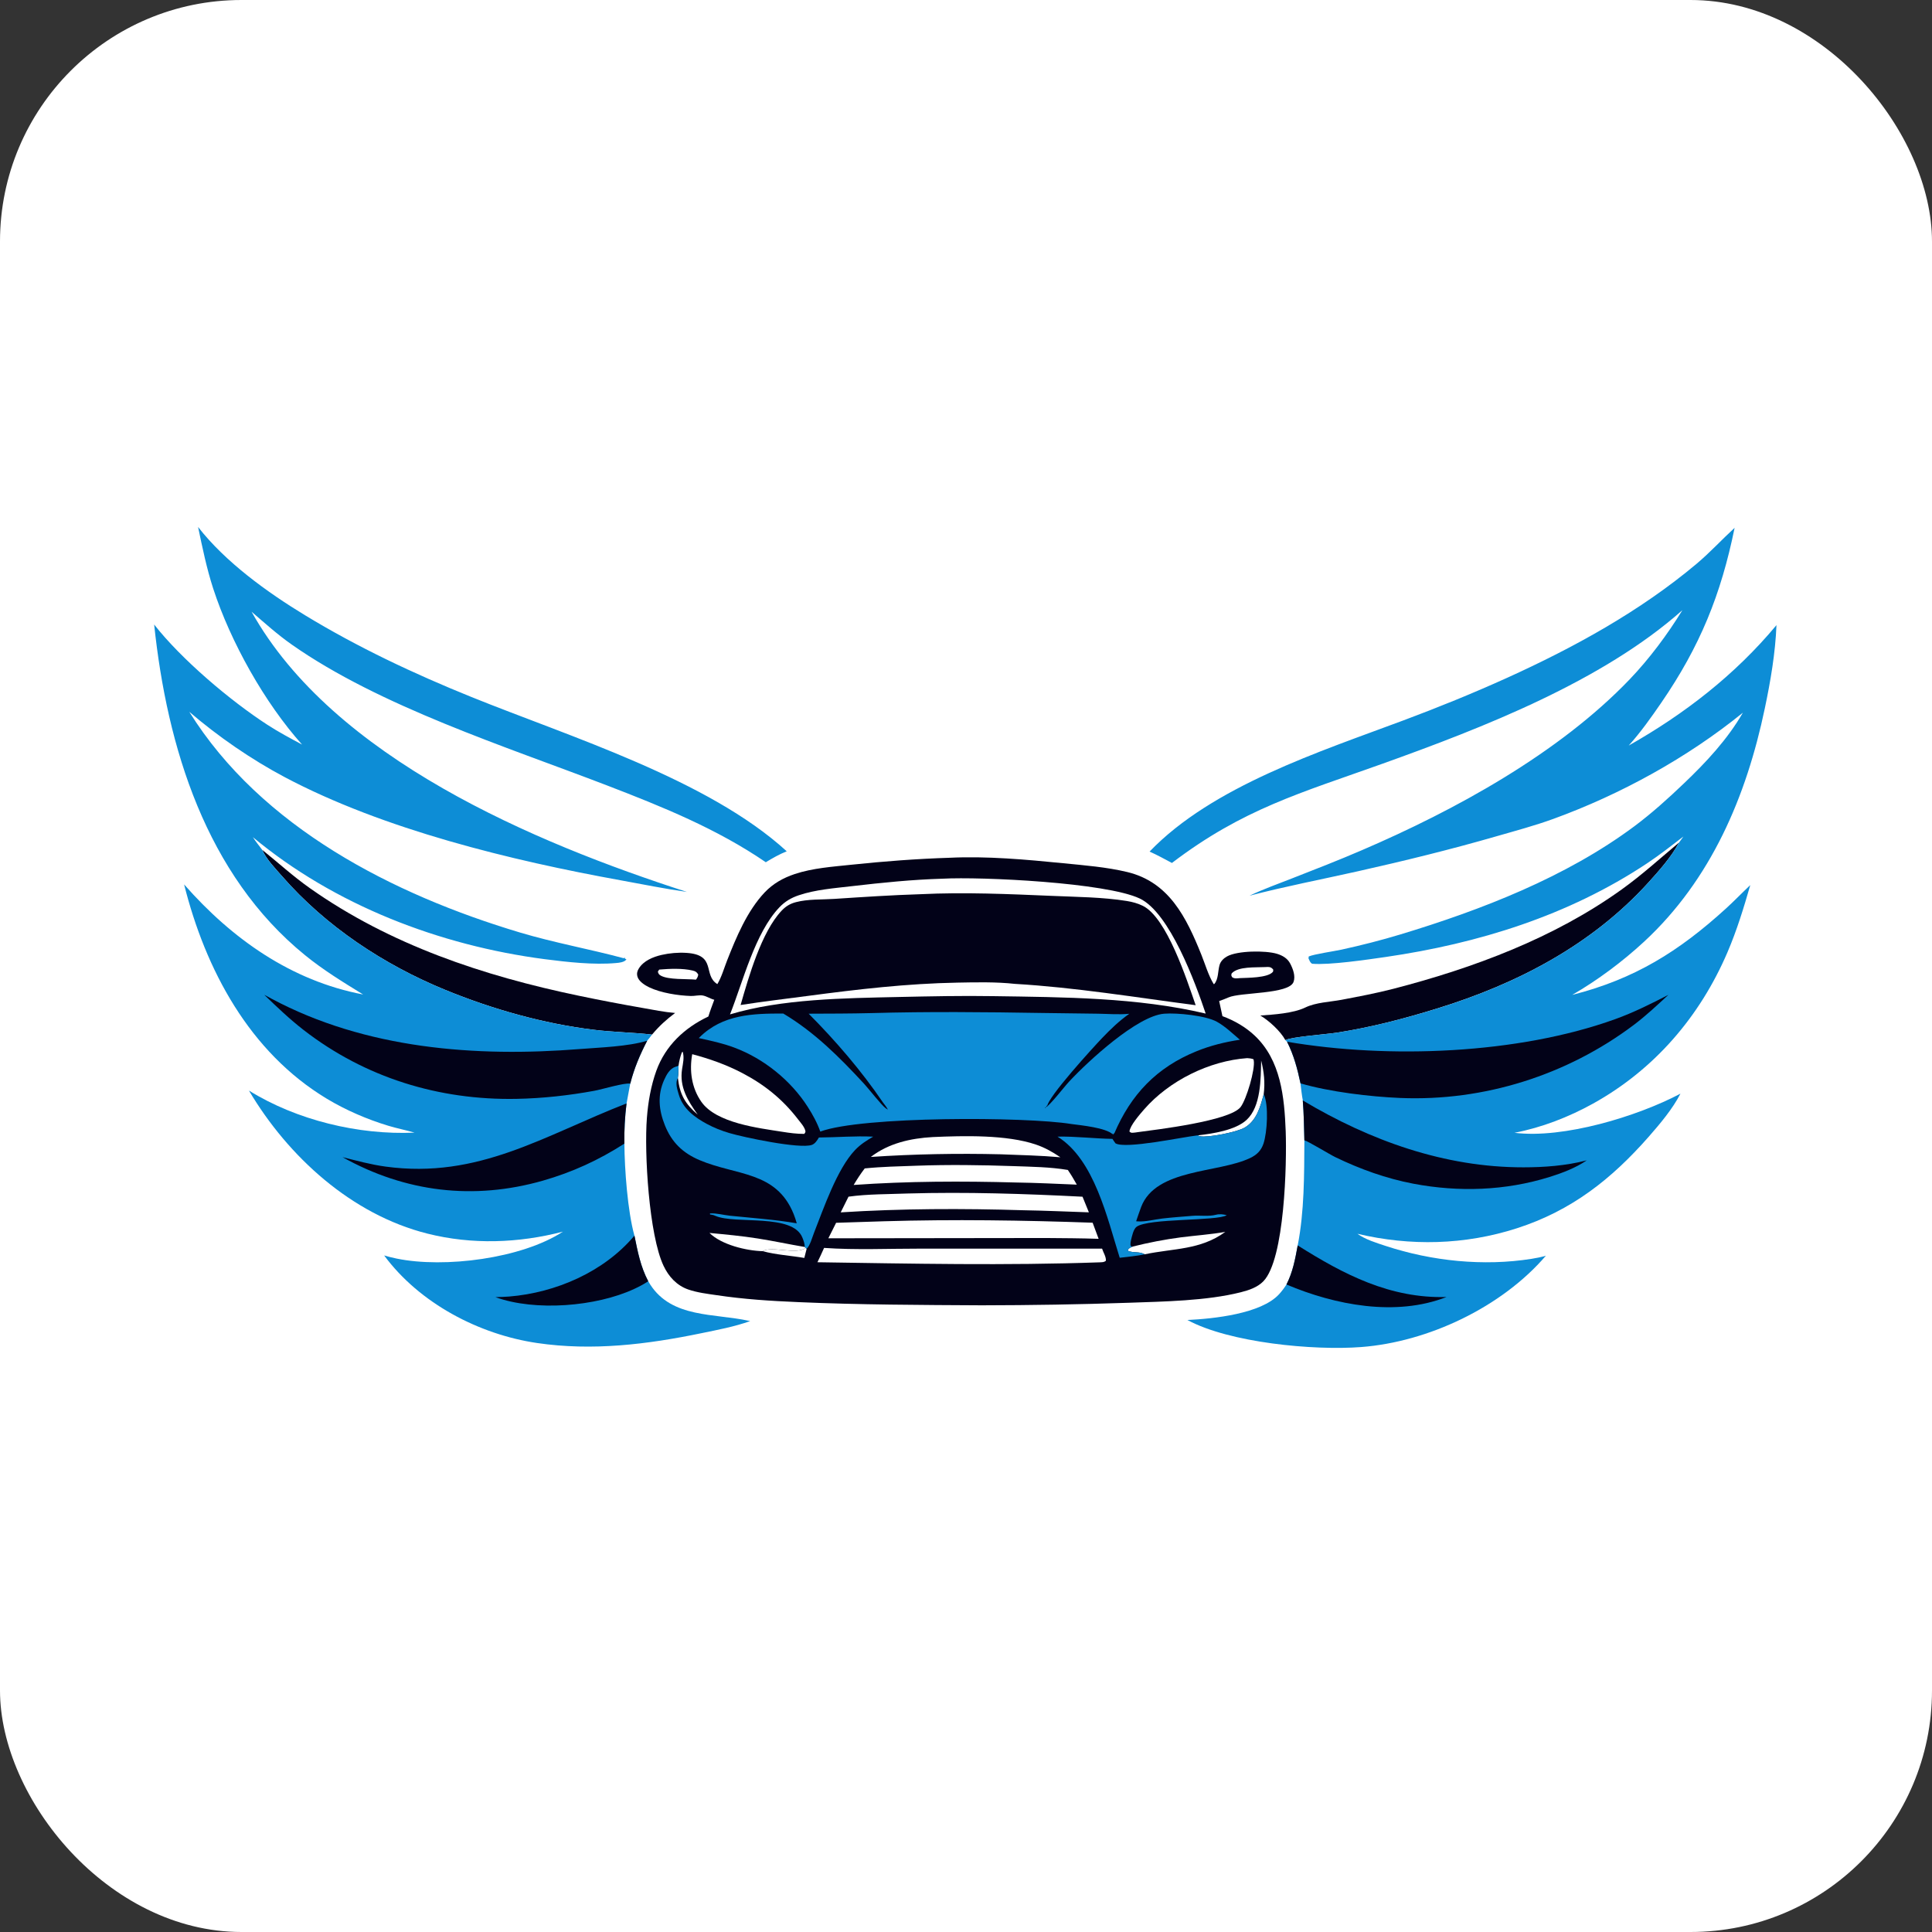 <svg width="48" height="48" viewBox="0 0 48 48" fill="none" xmlns="http://www.w3.org/2000/svg">
<rect x="0" y="0" width="48" height="48" fill="#333333" stroke="none"/>
<rect width="48" height="48" rx="6" fill="white"/>
<path d="M6.516 21.115C6.91 21.432 7.283 21.773 7.697 22.065C9.694 23.475 12.009 24.245 14.381 24.739C14.907 24.849 15.431 24.949 15.959 25.041C16.229 25.088 16.501 25.145 16.773 25.167C16.554 25.331 16.375 25.494 16.2 25.704C15.717 25.649 15.23 25.644 14.747 25.584C13.494 25.43 12.231 25.073 11.063 24.594C9.543 23.972 8.092 23.014 7.008 21.769C6.846 21.584 6.609 21.34 6.516 21.115Z" fill="#020218"/>
<path d="M31.312 25.23C31.646 25.207 32.129 25.176 32.428 25.032C32.691 24.904 33.039 24.894 33.328 24.84C33.76 24.758 34.194 24.676 34.62 24.566C36.61 24.05 38.613 23.305 40.295 22.095C40.793 21.738 41.246 21.325 41.715 20.933C41.528 21.286 41.219 21.633 40.951 21.929C39.541 23.482 37.691 24.442 35.711 25.054C34.891 25.308 34.058 25.526 33.209 25.657C32.967 25.695 32.091 25.76 31.934 25.841C31.815 25.619 31.528 25.358 31.312 25.23Z" fill="#020218"/>
<path d="M28.561 21.157C30.126 19.53 32.801 18.671 34.87 17.897C35.735 17.574 36.598 17.223 37.44 16.842C39.103 16.088 40.75 15.185 42.154 14.005C42.487 13.724 42.776 13.408 43.096 13.114C42.756 14.779 42.236 16.058 41.272 17.462C41.021 17.827 40.761 18.194 40.465 18.523C41.854 17.737 43.109 16.765 44.136 15.531C44.108 16.225 43.989 16.922 43.846 17.6C43.388 19.787 42.51 21.855 40.849 23.394C40.313 23.89 39.693 24.353 39.061 24.718C40.611 24.324 41.708 23.64 42.882 22.571C43.088 22.383 43.282 22.181 43.485 21.99C43.325 22.549 43.149 23.121 42.92 23.655C42.234 25.257 41.103 26.573 39.578 27.419C38.973 27.754 38.306 28.013 37.627 28.144C38.844 28.295 40.677 27.739 41.75 27.172C41.558 27.547 41.245 27.919 40.967 28.236C40.035 29.297 39.044 30.079 37.684 30.517C36.393 30.932 35.041 30.964 33.725 30.653C33.923 30.797 34.197 30.879 34.427 30.955C35.572 31.332 36.859 31.465 38.052 31.275C38.171 31.256 38.291 31.233 38.407 31.198C37.31 32.476 35.485 33.34 33.819 33.467C32.631 33.558 30.544 33.36 29.501 32.795C30.15 32.764 31.332 32.642 31.778 32.155C31.846 32.081 31.908 31.997 31.962 31.913C32.12 31.606 32.18 31.279 32.241 30.942C32.407 30.095 32.402 29.192 32.407 28.331C32.399 28 32.394 27.671 32.368 27.34C32.341 27.201 32.328 27.057 32.31 26.917C32.233 26.552 32.144 26.217 31.976 25.883L31.934 25.841C32.091 25.76 32.967 25.695 33.209 25.657C34.058 25.526 34.891 25.308 35.711 25.055C37.691 24.443 39.541 23.482 40.951 21.929C41.219 21.633 41.528 21.286 41.715 20.933L41.824 20.783C41.525 21.012 41.228 21.246 40.914 21.454C38.964 22.748 36.727 23.441 34.427 23.776C33.965 23.843 33.024 23.981 32.599 23.944C32.545 23.91 32.536 23.867 32.509 23.811L32.515 23.763C32.654 23.704 33.144 23.634 33.331 23.593C33.824 23.485 34.316 23.36 34.798 23.214C36.804 22.607 38.903 21.794 40.599 20.533C41.035 20.208 41.442 19.841 41.835 19.465C42.386 18.94 42.918 18.371 43.301 17.707C41.919 18.828 40.266 19.736 38.596 20.344C38.137 20.511 37.663 20.638 37.194 20.773C36.051 21.103 34.896 21.387 33.734 21.647C32.838 21.848 31.931 22.022 31.042 22.254C31.389 22.09 31.754 21.958 32.111 21.819C32.686 21.595 33.259 21.371 33.826 21.127C36.151 20.129 38.726 18.72 40.491 16.876C40.982 16.362 41.427 15.764 41.799 15.159C39.808 16.929 36.84 18.081 34.346 18.975C32.313 19.703 30.882 20.096 29.116 21.44C28.933 21.342 28.75 21.242 28.561 21.157Z" fill="#0D8DD6"/>
<path d="M32.241 30.942C33.388 31.666 34.537 32.263 35.938 32.224C34.674 32.718 33.167 32.423 31.961 31.913C32.119 31.606 32.179 31.279 32.241 30.942Z" fill="#020218"/>
<path d="M32.367 27.34C34.036 28.337 35.889 29.004 37.849 29.002C38.365 29.002 38.899 28.962 39.4 28.834L39.422 28.829C39.146 29.017 38.817 29.142 38.5 29.241C37.402 29.584 36.243 29.622 35.116 29.409C34.442 29.281 33.795 29.048 33.178 28.75C33.047 28.688 32.492 28.348 32.407 28.331C32.398 28 32.394 27.671 32.367 27.34Z" fill="#020218"/>
<path d="M31.977 25.882C34.497 26.311 37.71 26.193 40.128 25.321C40.591 25.154 41.013 24.942 41.45 24.717C41.17 24.976 40.894 25.236 40.588 25.466C38.929 26.714 36.866 27.364 34.794 27.279C34.032 27.247 33.037 27.128 32.311 26.916C32.234 26.551 32.145 26.217 31.977 25.882Z" fill="#020218"/>
<path d="M4.921 13.092C5.598 13.964 6.642 14.717 7.579 15.286C8.893 16.084 10.278 16.736 11.701 17.312C14.157 18.306 17.593 19.365 19.546 21.15C19.361 21.225 19.197 21.318 19.026 21.422C17.808 20.589 16.449 20.04 15.079 19.513C12.566 18.547 9.442 17.552 7.251 16.016C6.897 15.768 6.578 15.48 6.25 15.198C8.282 18.836 13.284 20.94 17.066 22.16C16.517 22.082 15.972 21.971 15.427 21.872C12.699 21.378 9.528 20.609 7.072 19.307C6.239 18.865 5.418 18.298 4.702 17.684C6.493 20.559 9.775 22.228 12.919 23.168C13.771 23.423 14.64 23.577 15.496 23.807L15.522 23.791L15.527 23.818L15.563 23.834C15.559 23.839 15.555 23.846 15.55 23.851C15.497 23.908 15.381 23.92 15.308 23.926C14.75 23.977 14.087 23.902 13.53 23.83C10.926 23.49 8.313 22.489 6.283 20.799C6.353 20.908 6.437 21.011 6.515 21.115C6.609 21.34 6.845 21.584 7.007 21.769C8.092 23.014 9.543 23.972 11.063 24.594C12.23 25.073 13.493 25.431 14.746 25.584C15.23 25.644 15.717 25.649 16.199 25.704C16.16 25.754 16.122 25.81 16.079 25.856C15.9 26.2 15.754 26.545 15.658 26.922L15.567 27.413C15.525 27.75 15.507 28.074 15.513 28.413C15.517 29.05 15.593 30.091 15.762 30.699C15.843 31.099 15.913 31.468 16.105 31.832C16.121 31.859 16.137 31.886 16.154 31.913C16.694 32.753 17.749 32.626 18.608 32.816L18.638 32.822C18.25 32.961 17.834 33.039 17.431 33.122C16.08 33.402 14.719 33.569 13.344 33.367C11.902 33.155 10.423 32.381 9.544 31.191C9.646 31.222 9.751 31.248 9.855 31.269C11.039 31.513 12.961 31.27 13.986 30.6C12.884 30.887 11.726 30.928 10.616 30.648C8.735 30.174 7.159 28.739 6.185 27.095C7.372 27.832 8.91 28.202 10.299 28.14C10.083 28.077 9.862 28.034 9.647 27.969C9.124 27.811 8.591 27.581 8.122 27.299C6.199 26.142 5.106 24.094 4.574 21.973C5.761 23.325 7.233 24.367 9.022 24.708C8.519 24.398 8.039 24.106 7.578 23.731C5.121 21.734 4.151 18.567 3.83 15.516C4.506 16.38 5.72 17.409 6.645 18.008C6.922 18.188 7.214 18.343 7.505 18.499C6.577 17.464 5.728 15.948 5.296 14.62C5.134 14.12 5.029 13.607 4.921 13.092Z" fill="#0D8DD6"/>
<path d="M15.763 30.699C15.844 31.099 15.914 31.468 16.105 31.832C15.995 31.905 15.875 31.969 15.755 32.024C14.812 32.462 13.296 32.587 12.309 32.227C12.423 32.224 12.538 32.221 12.652 32.212C13.807 32.117 15.005 31.601 15.763 30.699Z" fill="#020218"/>
<path d="M15.566 27.414C15.524 27.75 15.507 28.074 15.512 28.413C14.876 28.823 14.214 29.125 13.488 29.333C11.769 29.824 10.072 29.621 8.51 28.749C8.865 28.838 9.216 28.935 9.581 28.984C11.89 29.298 13.517 28.211 15.566 27.414Z" fill="#020218"/>
<path d="M6.566 24.716L6.743 24.811C9.079 26.059 11.813 26.27 14.408 26.063C14.913 26.023 15.602 26.002 16.08 25.856C15.901 26.201 15.754 26.545 15.659 26.923C15.518 26.895 14.964 27.064 14.768 27.1C14.131 27.217 13.477 27.289 12.83 27.301C10.903 27.337 9.07 26.773 7.542 25.589C7.197 25.321 6.88 25.019 6.566 24.716Z" fill="#020218"/>
<path d="M23.588 21.311C24.523 21.266 25.49 21.355 26.42 21.447C26.943 21.499 27.492 21.542 28.005 21.665C29.046 21.915 29.474 22.793 29.846 23.716C29.941 23.951 30.022 24.235 30.154 24.45L30.17 24.446C30.275 24.321 30.256 24.127 30.299 23.977C30.326 23.881 30.402 23.808 30.487 23.761C30.745 23.617 31.439 23.611 31.724 23.696C31.863 23.738 31.987 23.809 32.055 23.94C32.123 24.07 32.191 24.25 32.138 24.395C32.026 24.706 30.816 24.649 30.521 24.781C30.445 24.815 30.369 24.843 30.29 24.871L30.371 25.246C30.663 25.353 30.943 25.514 31.17 25.727C31.823 26.34 31.91 27.257 31.943 28.107C31.972 28.89 31.921 31.284 31.388 31.833C31.242 31.984 31.026 32.056 30.826 32.106C29.977 32.32 28.915 32.336 28.034 32.367C26.82 32.409 25.608 32.428 24.393 32.43C22.873 32.422 21.356 32.417 19.837 32.351C19.151 32.322 18.483 32.28 17.803 32.178C17.569 32.144 17.327 32.115 17.102 32.038C16.814 31.939 16.613 31.718 16.485 31.447C16.125 30.686 16.003 28.645 16.072 27.773C16.102 27.38 16.172 26.976 16.306 26.604C16.533 25.977 17.007 25.535 17.599 25.255C17.642 25.115 17.695 24.977 17.746 24.839C17.648 24.814 17.556 24.75 17.461 24.733C17.372 24.717 17.259 24.748 17.165 24.745C16.847 24.735 16.422 24.669 16.132 24.531C16.026 24.481 15.868 24.383 15.836 24.259C15.817 24.184 15.832 24.125 15.872 24.061C15.991 23.869 16.225 23.774 16.436 23.725C16.637 23.679 16.849 23.661 17.055 23.674C17.812 23.722 17.455 24.222 17.822 24.45C17.926 24.28 17.99 24.052 18.064 23.864C18.294 23.28 18.562 22.635 18.996 22.174C19.206 21.952 19.458 21.811 19.746 21.715C20.191 21.567 20.688 21.533 21.152 21.484C21.964 21.399 22.772 21.337 23.588 21.311Z" fill="#020218"/>
<path d="M20.018 31.003L20.041 31.025L19.983 31.253C19.646 31.195 19.278 31.175 18.949 31.085C19.173 30.947 19.781 31.183 20.018 31.003Z" fill="white"/>
<path d="M16.858 26.476C16.874 26.358 16.9 26.257 16.94 26.146L16.962 26.131C17.004 26.276 16.969 26.415 16.946 26.56C16.876 27.007 17.088 27.346 17.334 27.693C17.021 27.422 16.888 27.193 16.842 26.777C16.857 26.68 16.854 26.575 16.858 26.476Z" fill="white"/>
<path d="M16.378 24.089C16.634 24.067 16.958 24.053 17.209 24.113C17.282 24.131 17.309 24.149 17.348 24.213C17.338 24.268 17.325 24.295 17.291 24.339C17.066 24.317 16.605 24.346 16.417 24.239C16.368 24.211 16.358 24.192 16.344 24.139L16.378 24.089Z" fill="white"/>
<path d="M31.426 24.027C31.449 24.026 31.471 24.024 31.494 24.024C31.562 24.024 31.587 24.038 31.631 24.085C31.632 24.112 31.639 24.128 31.62 24.15C31.491 24.297 30.989 24.292 30.805 24.301C30.737 24.306 30.674 24.32 30.614 24.28C30.588 24.232 30.586 24.235 30.601 24.183C30.766 24.005 31.198 24.04 31.426 24.027Z" fill="white"/>
<path d="M31.333 26.348C31.405 26.635 31.433 26.892 31.396 27.187C31.312 27.5 31.221 27.843 30.92 28.017C30.734 28.125 30.024 28.268 29.813 28.231C29.788 28.226 29.781 28.22 29.762 28.207C30.129 28.166 30.696 28.08 30.973 27.822C31.331 27.487 31.323 26.802 31.333 26.348Z" fill="white"/>
<path d="M17.627 30.632C18.027 30.67 18.43 30.707 18.828 30.77C19.217 30.831 19.604 30.915 19.994 30.981L20.018 31.003C19.781 31.183 19.174 30.946 18.95 31.085C18.539 31.075 17.923 30.925 17.627 30.632Z" fill="white"/>
<path d="M28.14 30.971C28.531 30.873 28.936 30.794 29.335 30.742C29.703 30.695 30.076 30.67 30.442 30.606C29.822 31.06 29.154 31.012 28.44 31.163C28.313 31.093 28.207 31.127 28.073 31.093C28.027 31.082 28.044 31.093 28.02 31.052C28.057 31.002 28.084 30.996 28.14 30.971Z" fill="white"/>
<path d="M23.174 28.25C23.945 28.216 25.013 28.189 25.739 28.437C25.962 28.513 26.15 28.62 26.345 28.752C25.852 28.708 25.355 28.698 24.861 28.678C23.784 28.652 22.71 28.672 21.635 28.744C22.081 28.402 22.623 28.281 23.174 28.25Z" fill="white"/>
<path d="M22.768 28.962C23.568 28.933 24.383 28.944 25.183 28.972C25.631 28.988 26.087 28.993 26.53 29.067C26.611 29.185 26.683 29.306 26.753 29.432C26.251 29.412 25.75 29.386 25.247 29.379C23.907 29.342 22.547 29.345 21.209 29.44C21.294 29.297 21.382 29.162 21.484 29.029C21.91 28.986 22.34 28.977 22.768 28.962Z" fill="white"/>
<path d="M22.554 29.652C24.004 29.611 25.447 29.658 26.895 29.732L27.053 30.12C26.508 30.102 25.964 30.077 25.419 30.068C23.917 30.022 22.386 30.025 20.887 30.121L21.081 29.731C21.563 29.664 22.068 29.671 22.554 29.652Z" fill="white"/>
<path d="M20.474 31.004C21.261 31.059 22.077 31.021 22.867 31.022L27.381 31.022C27.411 31.12 27.482 31.22 27.476 31.322C27.427 31.364 27.389 31.357 27.326 31.362C24.988 31.445 22.648 31.395 20.309 31.36C20.367 31.243 20.42 31.123 20.474 31.004Z" fill="white"/>
<path d="M21.962 30.342C23.686 30.291 25.423 30.317 27.146 30.378L27.295 30.778C26.857 30.764 26.42 30.761 25.982 30.758L20.58 30.765L20.773 30.38L21.962 30.342Z" fill="white"/>
<path d="M17.198 26.191C17.629 26.305 18.051 26.454 18.446 26.662C18.996 26.95 19.447 27.314 19.825 27.807C19.887 27.887 19.983 27.992 20.008 28.091C20.018 28.132 20.003 28.137 19.983 28.171C19.804 28.173 19.619 28.148 19.443 28.12C18.843 28.025 17.797 27.905 17.425 27.374C17.182 27.027 17.124 26.601 17.198 26.191Z" fill="white"/>
<path d="M30.986 26.289C31.043 26.292 31.085 26.297 31.141 26.316C31.143 26.324 31.146 26.332 31.148 26.341C31.191 26.567 30.967 27.313 30.824 27.502C30.56 27.851 28.735 28.065 28.26 28.129C28.23 28.133 28.197 28.14 28.166 28.141C28.109 28.145 28.102 28.148 28.061 28.113C28.073 27.965 28.322 27.682 28.424 27.564C29.047 26.849 30.044 26.356 30.986 26.289Z" fill="white"/>
<path d="M31.397 27.187C31.525 27.445 31.484 28.14 31.39 28.415C31.331 28.589 31.223 28.693 31.059 28.771C30.266 29.15 28.719 29.028 28.352 29.985C28.307 30.103 28.268 30.223 28.227 30.342C28.241 30.343 28.256 30.344 28.27 30.345C28.46 30.358 28.686 30.296 28.878 30.274C29.126 30.245 29.376 30.228 29.625 30.207C29.808 30.191 30.035 30.228 30.208 30.181C30.289 30.159 30.397 30.166 30.478 30.192C30.224 30.342 28.537 30.262 28.238 30.479C28.159 30.536 28.123 30.717 28.099 30.812C28.089 30.855 28.085 30.892 28.086 30.936L28.107 30.967L28.141 30.971C28.085 30.996 28.058 31.002 28.02 31.052C28.045 31.093 28.028 31.082 28.074 31.093C28.208 31.127 28.313 31.093 28.441 31.163C28.237 31.206 28.025 31.223 27.819 31.249C27.511 30.272 27.191 28.807 26.273 28.239C26.729 28.23 27.183 28.288 27.638 28.295C27.662 28.334 27.688 28.37 27.714 28.406C27.969 28.553 29.374 28.25 29.74 28.21L29.762 28.207C29.782 28.22 29.788 28.226 29.814 28.231C30.025 28.268 30.735 28.125 30.92 28.017C31.221 27.843 31.312 27.5 31.397 27.187Z" fill="#0D8DD6"/>
<path d="M19.795 30.393C19.774 30.315 19.748 30.237 19.718 30.162C19.284 29.09 18.296 29.212 17.38 28.823C16.962 28.645 16.687 28.38 16.518 27.955C16.367 27.576 16.331 27.207 16.502 26.827C16.558 26.702 16.641 26.55 16.779 26.505C16.836 26.486 16.793 26.504 16.841 26.484C16.847 26.481 16.852 26.479 16.858 26.476C16.854 26.574 16.857 26.68 16.842 26.777C16.771 26.906 16.825 27.061 16.864 27.194C16.967 27.548 17.259 27.761 17.568 27.927C17.742 28.02 17.924 28.092 18.112 28.148C18.474 28.256 19.865 28.55 20.169 28.445C20.251 28.416 20.303 28.332 20.345 28.261C20.794 28.258 21.245 28.218 21.694 28.24C21.528 28.337 21.379 28.431 21.246 28.57C20.795 29.043 20.463 30.023 20.224 30.629C20.182 30.734 20.124 30.954 20.04 31.025L20.017 31.003L19.992 30.981C19.997 30.908 19.963 30.818 19.936 30.75C19.694 30.138 18.268 30.425 17.775 30.208C17.742 30.193 17.717 30.184 17.681 30.179C17.668 30.177 17.655 30.175 17.642 30.174L17.638 30.147C17.8 30.137 17.972 30.187 18.134 30.204C18.692 30.262 19.24 30.297 19.795 30.393Z" fill="#0D8DD6"/>
<path d="M21.648 25.17C23.058 25.13 24.477 25.144 25.887 25.167L27.272 25.185C27.532 25.189 27.798 25.212 28.057 25.187C27.806 25.363 27.589 25.573 27.378 25.794C27.178 26.003 26.012 27.275 26.016 27.495L26.026 27.485L25.997 27.467L26.005 27.506L25.995 27.515L25.977 27.501L25.988 27.477L25.963 27.533C26.12 27.425 26.415 27.03 26.569 26.864C27.032 26.367 28.253 25.238 28.924 25.185C29.244 25.16 29.953 25.23 30.233 25.385C30.441 25.5 30.624 25.679 30.805 25.832C30.433 25.888 30.073 25.977 29.724 26.119C28.737 26.52 28.098 27.191 27.683 28.163L27.675 28.154L27.663 28.192L27.642 28.155L27.645 28.18C27.463 28.017 26.876 27.96 26.619 27.926C25.481 27.741 21.413 27.729 20.38 28.114C20.304 27.898 20.191 27.692 20.068 27.5C19.647 26.841 18.975 26.3 18.243 26.027C17.959 25.92 17.657 25.855 17.361 25.791L17.38 25.772C17.953 25.203 18.701 25.179 19.46 25.181C20.234 25.641 20.859 26.267 21.467 26.925C21.594 27.062 21.885 27.444 22.01 27.538C22.039 27.559 22.046 27.551 22.059 27.578C22.061 27.582 22.061 27.586 22.062 27.59C22.054 27.529 21.973 27.444 21.936 27.389C21.405 26.607 20.758 25.854 20.091 25.185C20.61 25.183 21.129 25.183 21.648 25.17Z" fill="#0D8DD6"/>
<path d="M23.416 21.831C24.388 21.778 27.479 21.927 28.316 22.323C29.06 22.674 29.7 24.422 29.955 25.182C28.259 24.781 26.424 24.775 24.689 24.749C23.9 24.736 23.11 24.753 22.321 24.77C20.98 24.8 19.424 24.815 18.137 25.202C18.459 24.394 18.755 23.178 19.366 22.54C19.501 22.398 19.657 22.306 19.841 22.244C20.257 22.102 20.735 22.067 21.169 22.016C21.917 21.929 22.663 21.853 23.416 21.831Z" fill="white"/>
<path d="M22.875 22.216C23.955 22.163 25.06 22.212 26.139 22.258C26.751 22.285 27.393 22.288 27.996 22.385C28.133 22.407 28.266 22.443 28.391 22.504C28.99 22.796 29.488 24.348 29.706 24.974C28.212 24.779 26.718 24.532 25.214 24.444C24.751 24.393 24.253 24.404 23.786 24.413C22.531 24.436 21.314 24.578 20.071 24.743C19.514 24.817 18.955 24.882 18.4 24.969C18.601 24.27 18.917 23.159 19.416 22.629C19.52 22.518 19.628 22.452 19.774 22.414C20.073 22.335 20.415 22.353 20.723 22.333C21.44 22.286 22.156 22.238 22.875 22.216Z" fill="#020218"/>
</svg>

